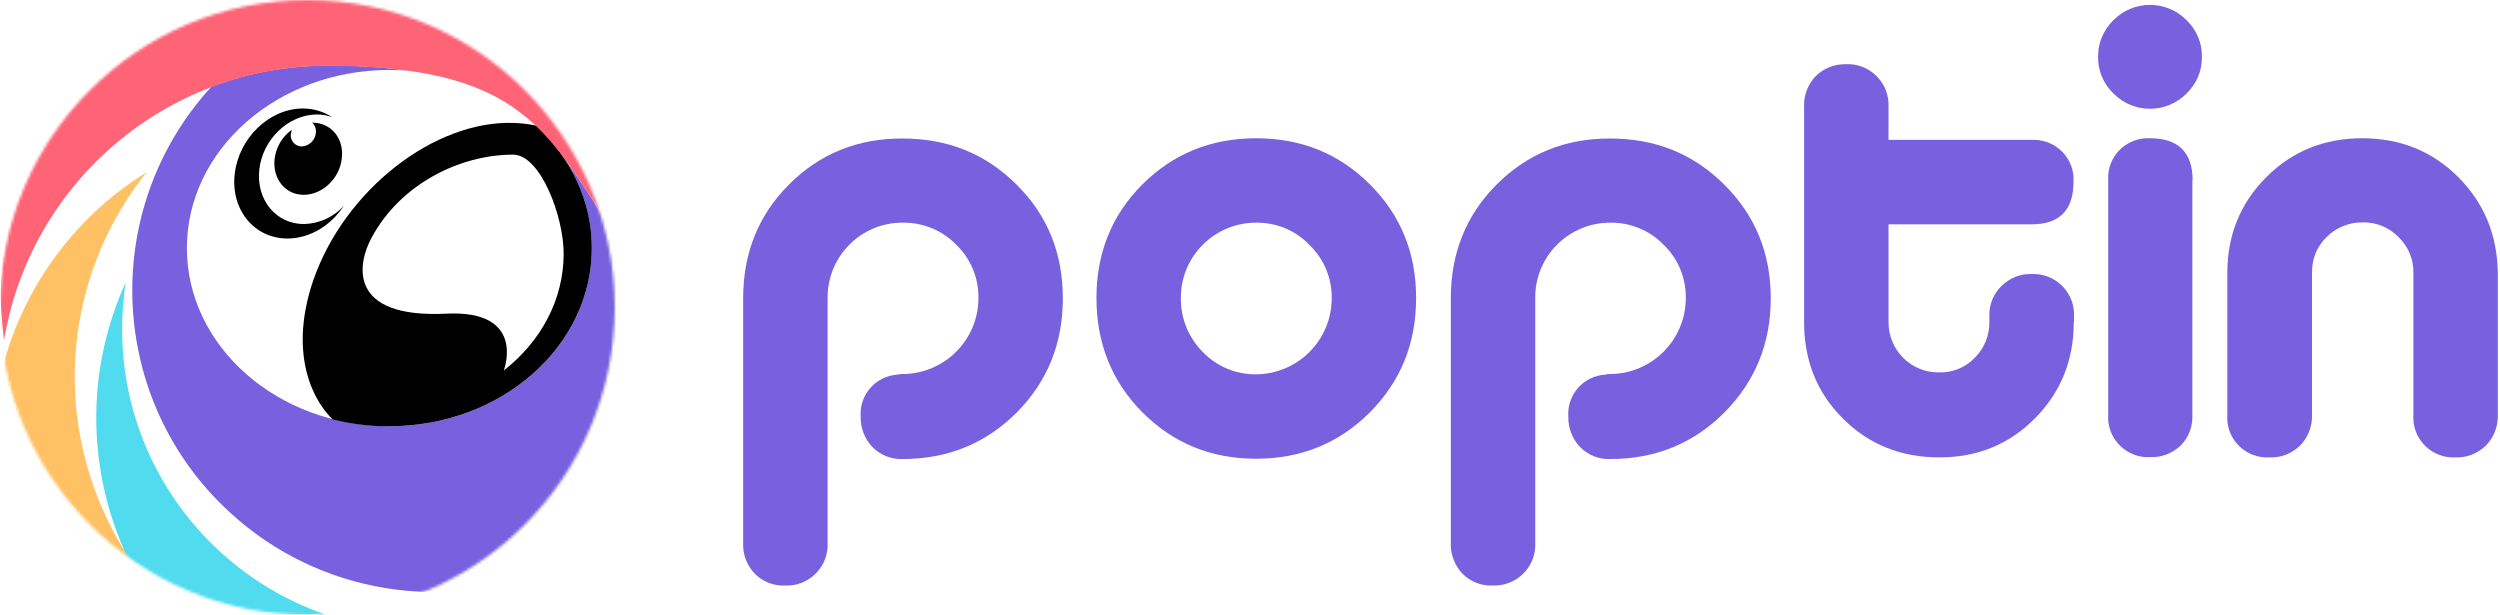 <svg xmlns="http://www.w3.org/2000/svg" width="915" height="225" viewBox="0 0 915 225" fill="none"><mask id="mask0_575_1541" style="mask-type:alpha" maskUnits="userSpaceOnUse" x="0" y="0" width="225" height="225"><circle cx="112.5" cy="112.5" r="112.5" fill="#D9D9D9"></circle></mask><g mask="url(#mask0_575_1541)"><path d="M172.7 255.2C108 269.2 44.2 228.2 30.1 163.4C22.4 128.1 31.1 91.2 53.7 63C-2.5 97.9 -19.9 171.8 15 228.1C49.9 284.4 123.8 301.8 180 266.9C215.3 245 236.8 206.5 236.8 165C236.8 162.3 236.7 159.7 236.5 157C233.8 198.6 209.6 235.8 172.7 255.2Z" fill="#FFC163"></path><path d="M153.7 230.9C92.7 230.1 43.9 180 44.7 119C44.8 113.8 45.2 108.6 46 103.4C18.6 163.7 45.3 234.8 105.6 262.2C120.7 269.1 137.1 272.7 153.7 272.9V230.9Z" fill="#51DBEE"></path><path d="M220 76.6C220.3 77.4 220.5 78.3 220.7 79.1C215.6 71.2 211 63.9 206.1 57.4C212.9 67.2 216.5 78.9 216.6 90.8C216.6 126.8 183.4 156 142.5 156C101.6 156 68.4 126.8 68.4 90.8C68.4 54.8 101.6 25.6 142.5 25.6C145.1 25.6 147.6 25.7 150.1 25.9C140.1 24.6 130 23.9 119.9 24C105.4 24 91 26.6 77.4 31.7C36.2 76.7 39.3 146.6 84.3 187.7C116.7 217.4 163.7 225 203.8 207.1C236.1 171.5 242.5 119.3 220 76.6Z" fill="#7761DF"></path><path d="M111.4 82C101.1 82.1 93.7 73.2 94.9 62.1C96.1 51 105.5 42 115.9 41.9C117.9 41.9 119.8 42.2 121.6 42.9C118.4 40.8 114.6 39.7 110.8 39.7C98.5 39.8 87.4 50.5 85.9 63.7C84.4 76.9 93.2 87.4 105.4 87.3C113.6 87.2 121.3 82.4 125.9 75.2C122.3 79.4 117 81.8 111.4 82Z" fill="black"></path><path d="M114.4 44.9H114.3C115.3 45.9 115.8 47.3 115.6 48.7C115.3 51.4 113.2 53.4 110.5 53.6C108.2 53.6 106.4 51.8 106.4 49.5C106.4 49.3 106.4 49 106.5 48.8C106.6 48.4 106.7 47.9 106.8 47.5C103.3 50 101 53.9 100.5 58.2C99.7 65.5 104.5 71.4 111.3 71.3C118.1 71.2 124.3 65.3 125.1 58C126 50.7 121.2 44.9 114.4 44.9Z" fill="black"></path><path d="M196.3 46C193.6 45.4 190.9 45.1 188.2 45C159 43.9 126.1 69.6 114.7 102.5C107.4 123.5 110.7 142.3 121.7 153.5C128.5 155.2 135.5 156.1 142.5 156C183.4 156 216.6 126.8 216.6 90.8C216.6 73.5 208.9 57.7 196.3 46ZM184.4 135.6C184.6 135 192.5 113.4 163.4 114.8C126.8 116.6 131 96.3 135.9 87.2C146.4 67.4 168.3 56.6 187.8 56.6C197.8 56.6 206.3 79.2 206.3 92.8C206.3 109.9 197.8 125.1 184.4 135.6Z" fill="black"></path><path d="M119.9 24.1C187.5 24.1 199.4 46 220.7 79.1C204.7 19.3 143.3 -16.2 83.5 -0.3C28.5 14.4 -6.8 68 1.5 124.4C11.2 66.6 61.2 24.1 119.9 24.1Z" fill="#FF6376"></path></g><path d="M800.3 7.4C803.9 10.9 806 15.7 805.901 20.8C806 25.9 803.9 30.7 800.3 34.2C793 41.6 781.1 41.7 773.7 34.4L773.5 34.2C769.9 30.7 767.8 25.9 767.9 20.8C767.8 15.8 769.9 10.9 773.5 7.4C780.8 -5.72205e-06 792.7 -0.1 800.1 7.2L800.3 7.4Z" fill="#7761DF"></path><path d="M802.5 66C802.5 55.8 797.3 50.6 786.901 50.6C778.901 50.2 772 56.3 771.6 64.3V151.9C771.1 159.9 777.3 166.8 785.3 167.3H786.901C791.1 167.5 795.1 165.9 798.1 163.1C801 160.2 802.6 156.1 802.401 152V66H802.5Z" fill="#7761DF"></path><path d="M744.8 153.1C754.3 143.5 759 131.8 759 117.9H759.1V114.6C758.8 106.4 751.901 100 743.7 100.3C739.6 100.1 735.6 101.7 732.6 104.6C729.6 107.5 728 111.5 728.1 115.6V117.7C728.2 122.7 726.3 127.4 722.8 130.9C719.401 134.5 714.7 136.4 709.8 136.3H709.401C699.2 136.3 691.1 127.9 691.2 117.8V82.1H743.6C753.8 82.1 758.901 76.9 758.901 66.5V64.9C758.5 56.9 751.6 50.8 743.6 51.2H691.2V37.7C690.8 29.5 683.8 23.1 675.6 23.5C671.5 23.4 667.401 25 664.5 27.9C661.7 30.9 660.1 34.9 660.3 39.1V117.9C660.3 132 665 143.7 674.5 153.2C684 162.7 695.8 167.4 709.8 167.4C723.7 167.4 735.3 162.7 744.8 153.1Z" fill="#7761DF"></path><path fill-rule="evenodd" clip-rule="evenodd" d="M501.4 67.5C490.1 56.2 476.2 50.6 459.7 50.6C443.3 50.6 429.3 56.3 418.1 67.5C406.9 78.7 401.3 92.6 401.3 109.1C401.3 125.6 406.9 139.6 418.1 150.9C429.4 162.2 443.2 167.9 459.7 167.9C476.2 167.9 490.1 162.2 501.4 150.9C512.7 139.5 518.3 125.6 518.3 109.1C518.3 92.6 512.7 78.8 501.4 67.5ZM432.2 108.9C432.2 93.7 444.6 81.5 459.7 81.5C467.1 81.4 474.2 84.3 479.3 89.7C484.6 94.8 487.5 101.8 487.4 109.2C487.4 124.5 475 136.9 459.7 137C452.3 137.1 445.3 134.1 440.2 128.8C435 123.6 432.1 116.5 432.2 109.1V108.9Z" fill="#7761DF"></path><path d="M358.101 109.1C358.101 124.4 345.7 136.8 330.401 136.9C329.8 136.9 329.2 136.9 328.7 137.1C320.601 137.5 314.5 144.4 315 152.4C314.901 156.5 316.401 160.6 319.3 163.6C322.2 166.6 326.3 168.2 330.401 168C346.901 168 360.8 162.3 372.101 151C383.401 139.6 389 125.7 389 109.2C389 92.7 383.401 78.8 372.101 67.6C360.8 56.3 346.901 50.7 330.401 50.7C313.901 50.6 300 56.3 288.8 67.5C277.601 78.7 272 92.6 272 109.1V198.7C271.8 202.8 273.3 206.9 276.2 209.9C279.101 212.9 283.2 214.5 287.3 214.3H288.7C296.901 213.9 303.3 206.9 302.901 198.7V108.7C303 93.6 315.3 81.4 330.401 81.5C337.8 81.4 344.901 84.3 350 89.6C355.3 94.7 358.2 101.7 358.101 109.1Z" fill="#7761DF"></path><path d="M589.3 136.9C604.601 136.8 617 124.4 617 109.1C617.101 101.7 614.2 94.7 608.901 89.6C603.8 84.3 596.7 81.4 589.3 81.5C574.2 81.5 561.901 93.7 561.901 108.8V198.7C562.3 206.9 555.901 213.9 547.601 214.3H546.3C542.2 214.5 538.101 212.9 535.2 209.9C532.401 206.9 530.8 202.8 531 198.7V109.1C531 92.6 536.601 78.7 547.8 67.5C559 56.3 572.901 50.6 589.401 50.7C605.901 50.7 619.8 56.3 631.101 67.6C642.401 78.8 648.101 92.7 648.101 109.2C648.101 125.7 642.401 139.6 631.101 151C619.8 162.3 605.901 168 589.401 168C585.3 168.2 581.2 166.6 578.3 163.6C575.401 160.6 573.901 156.5 574 152.4C573.5 144.4 579.601 137.5 587.7 137.1C588.2 136.9 588.8 136.9 589.3 136.9Z" fill="#7761DF"></path><path d="M864.601 50.6C878.401 50.6 890.2 55.3 899.7 64.8C909.2 74.3 914.001 86 914.2 99.9V152C914.301 156.1 912.7 160.2 909.801 163.1C906.801 166 902.801 167.6 898.601 167.4H897.001C889.001 166.9 882.801 160 883.301 152V99.8C883.401 94.9 881.401 90.2 877.901 86.8C874.501 83.3 869.801 81.3 864.901 81.4C859.901 81.3 855.101 83.2 851.601 86.7C848.001 90.1 846.101 94.9 846.2 99.8V152C846.301 156.1 844.7 160.2 841.801 163.1C838.801 166 834.801 167.6 830.601 167.4H828.901C820.801 166.9 814.7 160 815.2 152V99.9C815.2 86 820.001 74.3 829.501 64.8C839.001 55.3 850.7 50.6 864.601 50.6Z" fill="#7761DF"></path></svg>